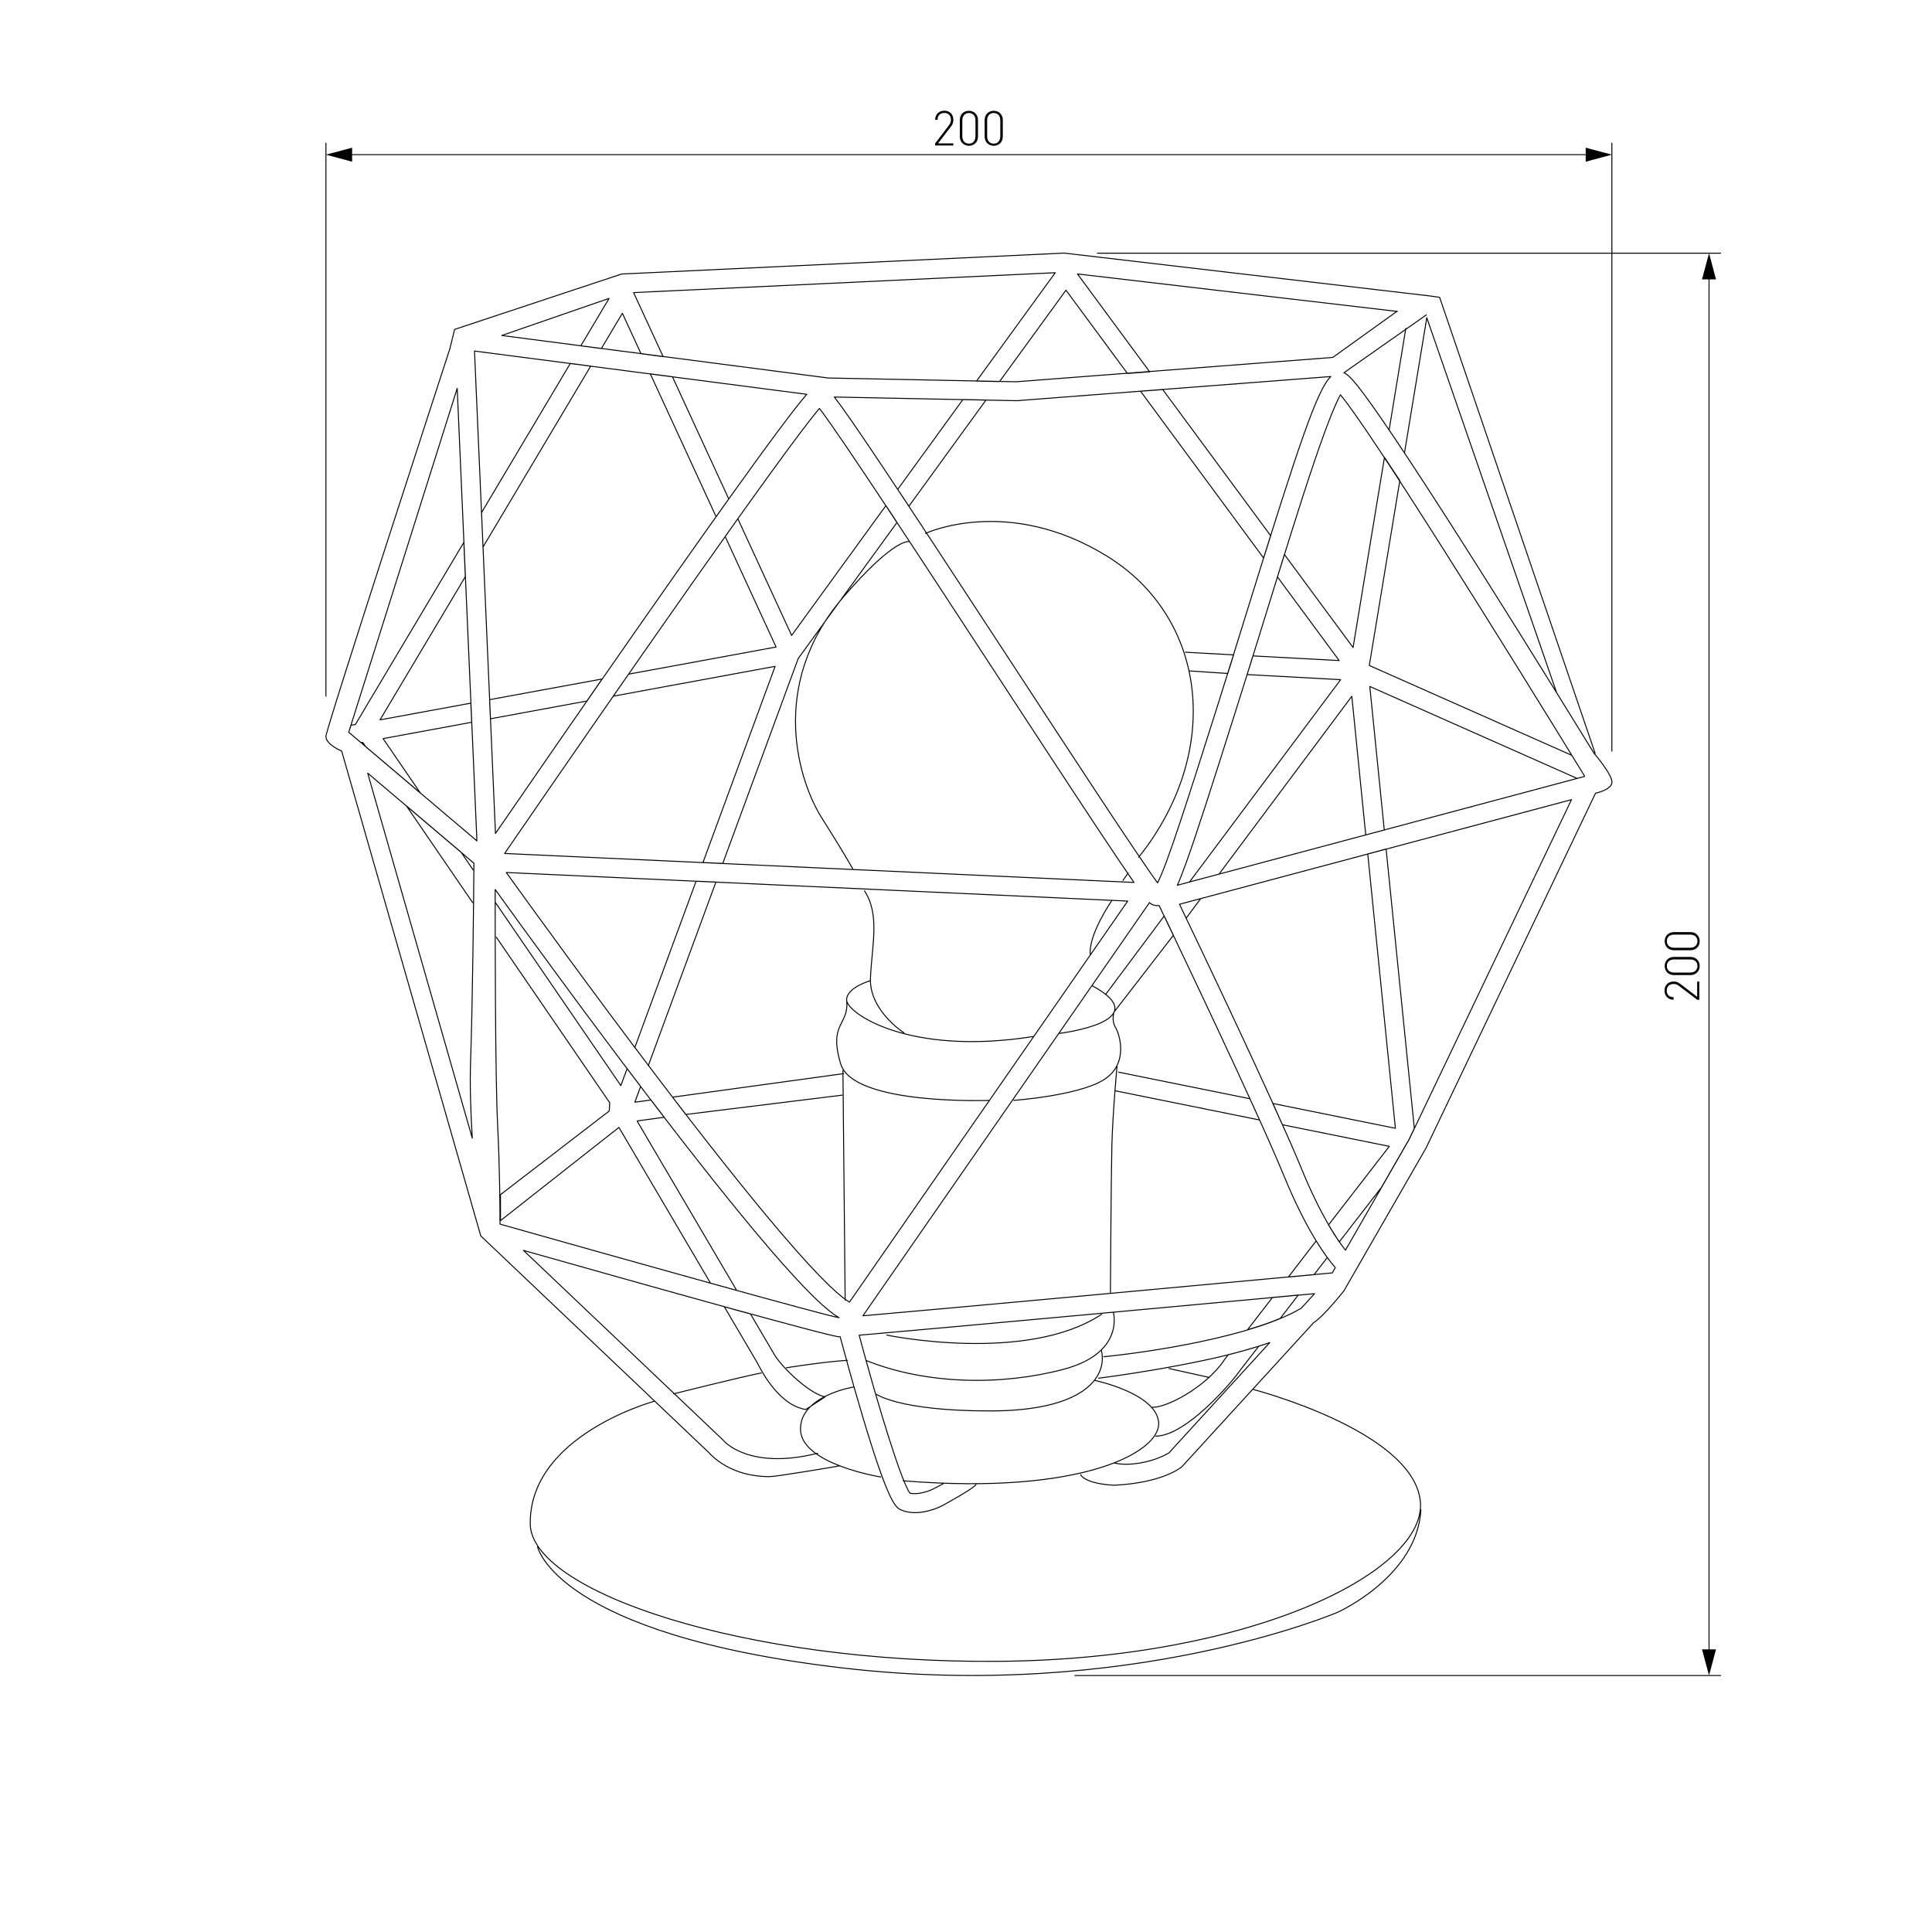 <?xml version="1.0" encoding="utf-8"?>
<!-- Generator: Adobe Illustrator 25.0.0, SVG Export Plug-In . SVG Version: 6.00 Build 0)  -->
<svg version="1.1" id="Слой_1" xmlns="http://www.w3.org/2000/svg" xmlns:xlink="http://www.w3.org/1999/xlink" x="0px" y="0px"
	 viewBox="0 0 2000 2000" style="enable-background:new 0 0 2000 2000;" xml:space="preserve">
<style type="text/css">
	.st0{fill:#FFFFFF;}
	.st1{fill:none;stroke:#000000;stroke-linecap:round;stroke-linejoin:round;stroke-miterlimit:10;}
	.st2{fill:none;stroke:#000000;stroke-linecap:round;stroke-linejoin:round;}
	.st3{fill:none;stroke:#020202;stroke-linecap:round;stroke-linejoin:round;}
	.st4{fill:#020202;}
	.st5{fill:none;stroke:#020202;stroke-linecap:round;stroke-linejoin:round;stroke-miterlimit:10;}
	.st6{fill:none;stroke:#212830;stroke-width:0;stroke-linecap:square;stroke-miterlimit:10;}
	.st7{fill:none;stroke:#000000;stroke-width:0;stroke-linecap:round;stroke-linejoin:round;stroke-miterlimit:10;}
	.st8{fill:none;stroke:#000000;stroke-miterlimit:10;}
	.st9{fill:none;stroke:#000000;stroke-width:0.775;stroke-linecap:round;stroke-linejoin:round;stroke-miterlimit:10;}
</style>
<g id="Слой_2">
	<rect y="0" class="st0" width="2000" height="2000"/>
</g>
<line class="st1" x1="337.4" y1="148.1" x2="337.4" y2="720.6"/>
<line class="st1" x1="1668.6" y1="148.1" x2="1668.6" y2="777.6"/>
<g>
	<g>
		<line class="st2" x1="359.5" y1="160.1" x2="1646.5" y2="160.1"/>
		<g>
			<polygon points="364.5,167.4 337.4,160.1 364.5,152.9 			"/>
		</g>
		<g>
			<polygon points="1641.5,167.4 1668.6,160.1 1641.5,152.9 			"/>
		</g>
	</g>
</g>
<g>
	<g>
		<path d="M1756.9,1034.9l-18.8-14.3c-1.8-1.4-3.5-2-5.6-2c-4.2,0-7.1,2.5-7.1,6.9c0,3.7,2.1,6.8,7.1,6.8v2.6
			c-5.3,0-9.4-3.6-9.4-9.4c0-5.7,3.8-9.4,9.4-9.4c2.7,0,4.5,0.6,6.9,2.4l17.5,13.4v-15.8h2.2v18.9H1756.9z"/>
		<path d="M1759.5,1000c0,5.5-4,9.4-9.5,9.4h-17.2c-5.6,0-9.5-3.9-9.5-9.4c0-5.5,4-9.4,9.5-9.4h17.2
			C1755.5,990.6,1759.5,994.5,1759.5,1000z M1725.5,1000c0,4.5,3.3,6.8,7.5,6.8h16.7c4.2,0,7.5-2.4,7.5-6.8c0-4.5-3.3-6.8-7.5-6.8
			H1733C1728.8,993.2,1725.5,995.5,1725.5,1000z"/>
		<path d="M1759.5,974.3c0,5.5-4,9.4-9.5,9.4h-17.2c-5.6,0-9.5-3.9-9.5-9.4c0-5.5,4-9.4,9.5-9.4h17.2
			C1755.5,964.9,1759.5,968.8,1759.5,974.3z M1725.5,974.3c0,4.5,3.3,6.8,7.5,6.8h16.7c4.2,0,7.5-2.4,7.5-6.8c0-4.5-3.3-6.8-7.5-6.8
			H1733C1728.8,967.5,1725.5,969.8,1725.5,974.3z"/>
	</g>
</g>
<line class="st1" x1="1781.2" y1="262.1" x2="1136" y2="262.1"/>
<g>
	<g>
		<line class="st2" x1="1769.2" y1="284.3" x2="1769.2" y2="1712.3"/>
		<g>
			<polygon points="1761.9,289.2 1769.2,262.1 1776.4,289.2 			"/>
		</g>
		<g>
			<polygon points="1761.9,1707.4 1769.2,1734.5 1776.4,1707.4 			"/>
		</g>
	</g>
</g>
<line class="st1" x1="1781.2" y1="1734.5" x2="1112.7" y2="1734.5"/>
<g>
	<g>
		<path d="M968.1,148.4l14.3-18.8c1.4-1.8,2-3.5,2-5.6c0-4.2-2.5-7.1-6.9-7.1c-3.7,0-6.9,2.1-6.9,7.1h-2.5c0-5.3,3.6-9.4,9.4-9.4
			c5.7,0,9.4,3.8,9.4,9.4c0,2.7-0.6,4.5-2.4,6.9l-13.4,17.5h15.8v2.2h-18.9V148.4z"/>
		<path d="M1003,150.9c-5.4,0-9.4-4-9.4-9.5v-17.2c0-5.6,3.9-9.5,9.4-9.5c5.5,0,9.4,4,9.4,9.5v17.2
			C1012.4,147,1008.5,150.9,1003,150.9z M1003,117c-4.4,0-6.8,3.3-6.8,7.5v16.7c0,4.2,2.4,7.5,6.8,7.5c4.5,0,6.8-3.3,6.8-7.5v-16.7
			C1009.8,120.3,1007.5,117,1003,117z"/>
		<path d="M1028.7,150.9c-5.5,0-9.4-4-9.4-9.5v-17.2c0-5.6,3.9-9.5,9.4-9.5c5.5,0,9.4,4,9.4,9.5v17.2
			C1038.1,147,1034.2,150.9,1028.7,150.9z M1028.7,117c-4.5,0-6.8,3.3-6.8,7.5v16.7c0,4.2,2.4,7.5,6.8,7.5s6.8-3.3,6.8-7.5v-16.7
			C1035.5,120.3,1033.2,117,1028.7,117z"/>
	</g>
</g>
<path class="st1" d="M918,1382.1c0,0,144.6,30,222.3-21.5 M556.5,1601.3c0,0,19.2,90.8,316.1,125.4
	c296.9,34.6,512.2-57.7,512.2-57.7s82.3-36.9,86.1-106.1 M814.1,1415.9c0,0,37.7-6.1,63.1-7.7 M697.3,1442.9
	c0,0,73.8-18.5,90.8-21.6 M1297.1,1438.3c0,0,163.8,42.3,173.1,114.6c9.2,72.3-171.5,164.6-436,166.9
	c-264.6,2.3-484.5-72.3-485.3-142.3c-1-91.9,128.4-126.9,128.4-126.9 M1210.2,1416.7l41.5,9.2 M911.8,1529c0,0-81.5-13.1-83.1-48.5
	c-1.5-35.4,54.6-44.6,54.6-44.6 M1133.3,1429c0,0,63.1,13.1,66.1,43.1c3.1,30-76.9,76.1-264.5,60.8 M872.6,1108.3l2.3,237.6
	 M906.5,1442.9c0,0,23.1,17.7,118.4,17.7c95.4,0,121.5-33.9,115.4-62.3 M1152.5,1358.3c0,0,12.3,42.3-51.5,59.2
	c-63.8,16.9-141.5,16.1-204.6-9.2 M1156.4,1102.9c0,0-4.6,50-5.4,83.1c-0.8,33.1-1.5,152.3-1.5,152.3 M1024.1,1139.1
	c0,0-140.8,5.4-153.8-37.7c-13.1-43.1,9.2-40,6.1-66.1 M1153.3,1047.6c0,0-3.1,8.4,1.5,16.1c4.6,7.7,13.8,38.5-13,54.6
	c-27,16.1-92.3,20.8-92.3,20.8 M1096.4,1069.8c0,0,102.3-12.3,34.6-49.2 M901,1015.2c0,0-24.6,6.9-24.6,20
	c0,13.1,63.8,58.5,193.8,37.7 M1151,932.2c0,0-24.6,35.4-22.3,56.2 M1167.9,903.7l-5.4,7.7 M958,552.2c0,0,85.4-40,188.4,23.8
	c103,63.8,120,201.5,32.3,311.5 M882.6,899.1c0,0-10.8-19.2-32.3-53.1c-21.5-33.9-57.3-135.2,23.1-228.4
	c53.1-61.5,67.7-56.9,67.7-56.9 M935.7,1069.1c0,0-36.2-23.1-34.6-56.9c1.5-33.9,10-65.4-6.2-90 M976.4,1536l-10.6,5.5
	c-4.8,2.4-16.5,6.3-23.9,4.1c-8.8-11.7-32.9-90.1-52.5-163.4c81.7-7,376.1-34.2,471.4-43l-13.8,15.1
	c-50.2,29.7-158.9,45.7-204.5,50.2 M846.5,1504.4c-70.8,17.7-96.8-12.2-97.6-13.2l-0.4-0.5l-206.6-196.3
	c132.8,37.6,317.8,89.4,326.6,89.4c0.2,0,0.6,0,1.2,0c2.9,10.8,12.6,46.8,23.4,82.9c27.2,91,34.3,94,40,96.5c4.5,1.9,9.3,2.7,14,2.7
	c13.4,0,25.7-5.9,27.5-6.8c0,0,32.6-17.6,35.7-22.2 M470.6,341l-4.9,20c0,0-128,392.8-128.3,401.2c-0.3,8.4,16.3,15.3,16.3,15.3
	l144,501.9l236.4,224.6c3.5,4,23.4,24.7,62.5,24.6c7,0,64.7-9.7,72.9-11.2 M1446.4,322.1l-66.7,47.9l-327.6,25.2l-194.7-3.9l-338-44
	 M1118.7,1526.7c0,0,3.8,9.2,34.6,10.8c49.3-2.3,68.7-17.9,70-19l0.4-0.4l136.3-149c10.5-6.6,31.2-32.8,31.2-32.8l84.7-147.3
	l0.2-0.3l175.6-367.6c0,0,15.3-3,16.9-10.5c1.7-7.4-18.6-31-18.6-31c-0.6-0.9-60.4-98.5-121.4-194.9
	c-35.8-56.6-65.1-101.8-86.9-134.1c-35.1-52.1-44.8-62.5-50.5-64.7l85.3-59.9 M1137.2,1426.7c0.5,0,54.9-6.9,108.9-18.4
	c26.4-5.6,49.2-11.8,68.4-18.5L1210.1,1504c-16,9.7-42.1,14.3-56.8,10.4 M1052.7,414.8l324.9-25c-14,13.9-32.1,66.9-84.9,237.2
	c-10.6,34.1-21.5,69.4-32.4,103.9c-30.6,96.4-52,163.9-62,183c-20.2-27.4-90.5-134.9-153.2-230.9C922.7,495.6,880.5,432.6,863.7,411
	L1052.7,414.8z M1028.7,693.7c40.6,62.1,78.9,120.7,108.4,165.2c17.2,25.9,28.8,43.1,36.8,54.6l-651.5-30
	c119.2-173.7,290.4-419.4,325.9-460.7C871.6,453.2,958,585.5,1028.7,693.7z M835.2,408.2c-3.2,3.6-7.1,8.4-12.2,14.9
	c-9.7,12.5-23.5,30.9-40.8,54.8C753.1,518,713.4,574,664.2,644.4c-61.5,88-122.8,176.9-151.3,218.4l-21.7-499.4L835.2,408.2z
	 M473.3,402l20.4,468.5L361,758L473.3,402z M490.6,893.6c-0.2,29.5-1.3,144.3-3.4,202.9c-1,26.3,0.1,55.6,1.7,81.7L380.6,800.3
	L490.6,893.6z M517.6,1267.2c0-16.7-0.2-56.6-2.5-103.2c-2.5-51.6-2.5-197.2-2.5-243.2c28.6,39.7,90.9,125.6,155.7,210.7
	c51.6,67.8,94.7,121.9,128,160.8c39.2,45.6,59.8,64.5,72.3,71.8C851.7,1361.1,653.7,1305.7,517.6,1267.2z M879.4,1347.9
	c-6.5-3.5-24.7-17.3-71.3-72c-33.1-38.9-75.7-92.5-126.6-159.4c-67.4-88.6-131.7-177.6-157.4-213.3l643.3,29.6L879.4,1347.9z
	 M1379.2,1317.7c-148.5,13.8-405,37.4-485.9,44.4l296.7-427.8c2.4,2.3,3.7,2.6,5.3,2.9c1,0.2,2,0.3,3,0.3c0.5,0,1.1-0.1,1.6-0.1
	c13.3,27.8,100.6,210,129.2,279.7c23.1,56.3,43.3,83.8,53.2,95.1L1379.2,1317.7z M1458.7,1179.6l-65.9,114.6
	c-9.6-12.3-26.5-37.9-45.5-84.4c-27-65.8-105.4-230.3-126.3-273.7l405.8-108.3L1458.7,1179.6z M1640.2,803.8l-421.4,112.6
	c2.7-6,5.4-13.2,8.4-21.3c10.8-29.5,27.5-81.8,51.7-158.3c11-34.5,21.9-69.8,32.5-104c18.1-58.4,35.1-113.5,49.4-155.5
	c14.6-43,22.6-61.1,26.8-68.6c30.9,36.4,170.9,261.2,252.7,394.6L1640.2,803.8z M741.3,534.9c4.5-6.4,8.9-12.5,13.1-18.4
	l-58.3-126.5l-22.9-3L741.3,534.9z M489.7,900.4l-12.4-18.2l-56.6-48l68.6,100.2 M513.8,970.2l117.4,171.4l-0.5,8.5l-112.6,86.6
	v26.9l122.6-96.5l94.8,161.2c9.3,2.6,18.4,5.1,27.1,7.5l-103.1-175.4l28.1-3.8c-4.5-5.8-9.1-11.8-13.7-17.9l-16.7,2.3l6-16.3
	c-4.7-6.2-9.4-12.4-14-18.5l-6.5,17.6L513,934.5 M1231,694.5l40,2.7c2-6.4,4-12.8,6-19.3l-49.9-2.7 M929.3,506.6
	c3.7,5.5,7.5,11.3,11.6,17.4l79.8-109.9l-23.9-0.5L929.3,506.6z M1651.3,779.9l-161-472.1l-9.7-1.4l-378.2-44.3l-0.8-0.1L647,283.5
	l-2.2,0.1l-1.4,0.1L470.6,341 M519.4,347.3l111.1-38.4L601.3,358l21.2,2.8l21.8-36.5l19.3,41.9l22.9,3l-30.6-66.3l436.5-20.6
	l-81.5,112.2l23.8,0.5l68.8-94.6l63.6,86.2l23-1.7l-74.7-101.3l331.1,38.8 M1455.3,339.9l-17.3,105.3c1.2,1.8,2.4,3.6,3.7,5.4
	c3.9,5.7,7.9,11.8,12.2,18.3l23.1-140l134.4,388.1 M1154.2,1129.1l149.7,30.3c-3.2-7.1-6.6-14.4-10-22l-135.9-27.5 M800.7,1400.7
	l-23.8-40.5c-8.7-2.4-17.7-4.8-27.1-7.5l33.8,57.5c3,5.5,21.5,44.4,50.6,48.9l20-13.1C839.2,1443.6,808.9,1415.7,800.7,1400.7z
	 M1317.3,1343.1l-25.9,33.5c12.1-3.6,23.6-7.5,33.9-11.8l18.7-24.2C1335.9,1341.4,1327,1342.3,1317.3,1343.1z M1196.4,1486.7
	c31.1,0,78.9-55.7,87.1-67.8l19.6-25.3c-9.7,3-20.3,6-31.6,8.8l-3.7,4.8l-0.3,0.5c-20,29.6-62.6,50.9-75.7,49 M1333.7,1322
	c9.1-0.9,18-1.7,26.6-2.5l13.7-17.7c-3.4-4.6-7.2-10.3-11.5-17.2L1333.7,1322z M657.2,1084.3c4.6,6.2,9.3,12.4,14,18.6l69.9-189.8
	l-20.5-0.9L657.2,1084.3z M611.5,379l-21.1-2.8l-91.9,154.4l1.5,35.7L611.5,379z M396.6,764.6l91.7-16.9l-0.9-19.8l-94,17.3
	L481.7,597l-1.5-35.6L367.9,750l-4.5,0.8L361,758l12.7,10.8l1.8-0.3l3.1,4.5l56.6,48L396.6,764.6z M1626.9,781.8l-209.4-92.9
	l31.6-191.4c-5.5-8.4-10.8-16.5-15.9-24.1l-32.5,196.9l-71.1-96.3c-2.4,7.6-4.8,15.3-7.2,23.2l63.9,86.6l-89.3-4.8
	c-2,6.4-4,12.8-6,19.3l96.8,5.3L1231.4,913l30.5-8.1l137.5-184.1l14.4,143.5l19.2-5.1l-15-148.6l214.8,95.3 M1308.1,577.7
	c2.5-8,4.9-15.7,7.3-23.1l-111.7-151.3l-23,1.7L1308.1,577.7z M1415.9,884l28.6,284l-126.9-25.7c3.4,7.6,6.8,14.9,9.9,22l110.7,22.4
	l-62.9,81.3c4.1,7.1,7.8,12.9,11.1,17.6l43.7-56.5l28.5-49.5l5.5-11.6l-29.2-289.1L1415.9,884z M507.7,744.1l99.8-18.4
	c5.2-7.5,10.5-15.1,15.8-22.8l-116.5,21.4L507.7,744.1z M634.8,720.7l167.6-30.9l-74.7,203.1l20.5,0.9l78.1-212.1l102.3-140.9
	c-3.9-5.9-7.7-11.8-11.5-17.4l-97.6,134.4L763.8,537c-4.3,6-8.6,12.1-13.1,18.4l52.7,114.4l-152.7,28.1
	C645.4,705.5,640.1,713.1,634.8,720.7z M1221,936.1c1.9,3.9,4.2,8.8,6.9,14.4l15.1-20.3L1221,936.1z M1153.3,1047.6l61.4-79.4
	c-3.7-7.8-7-14.6-9.5-20l-60.7,81.3 M873.4,1111.4l-177.2,24.4c4.6,6.1,9.2,12.1,13.7,17.9l161.9-20"/>
</svg>
